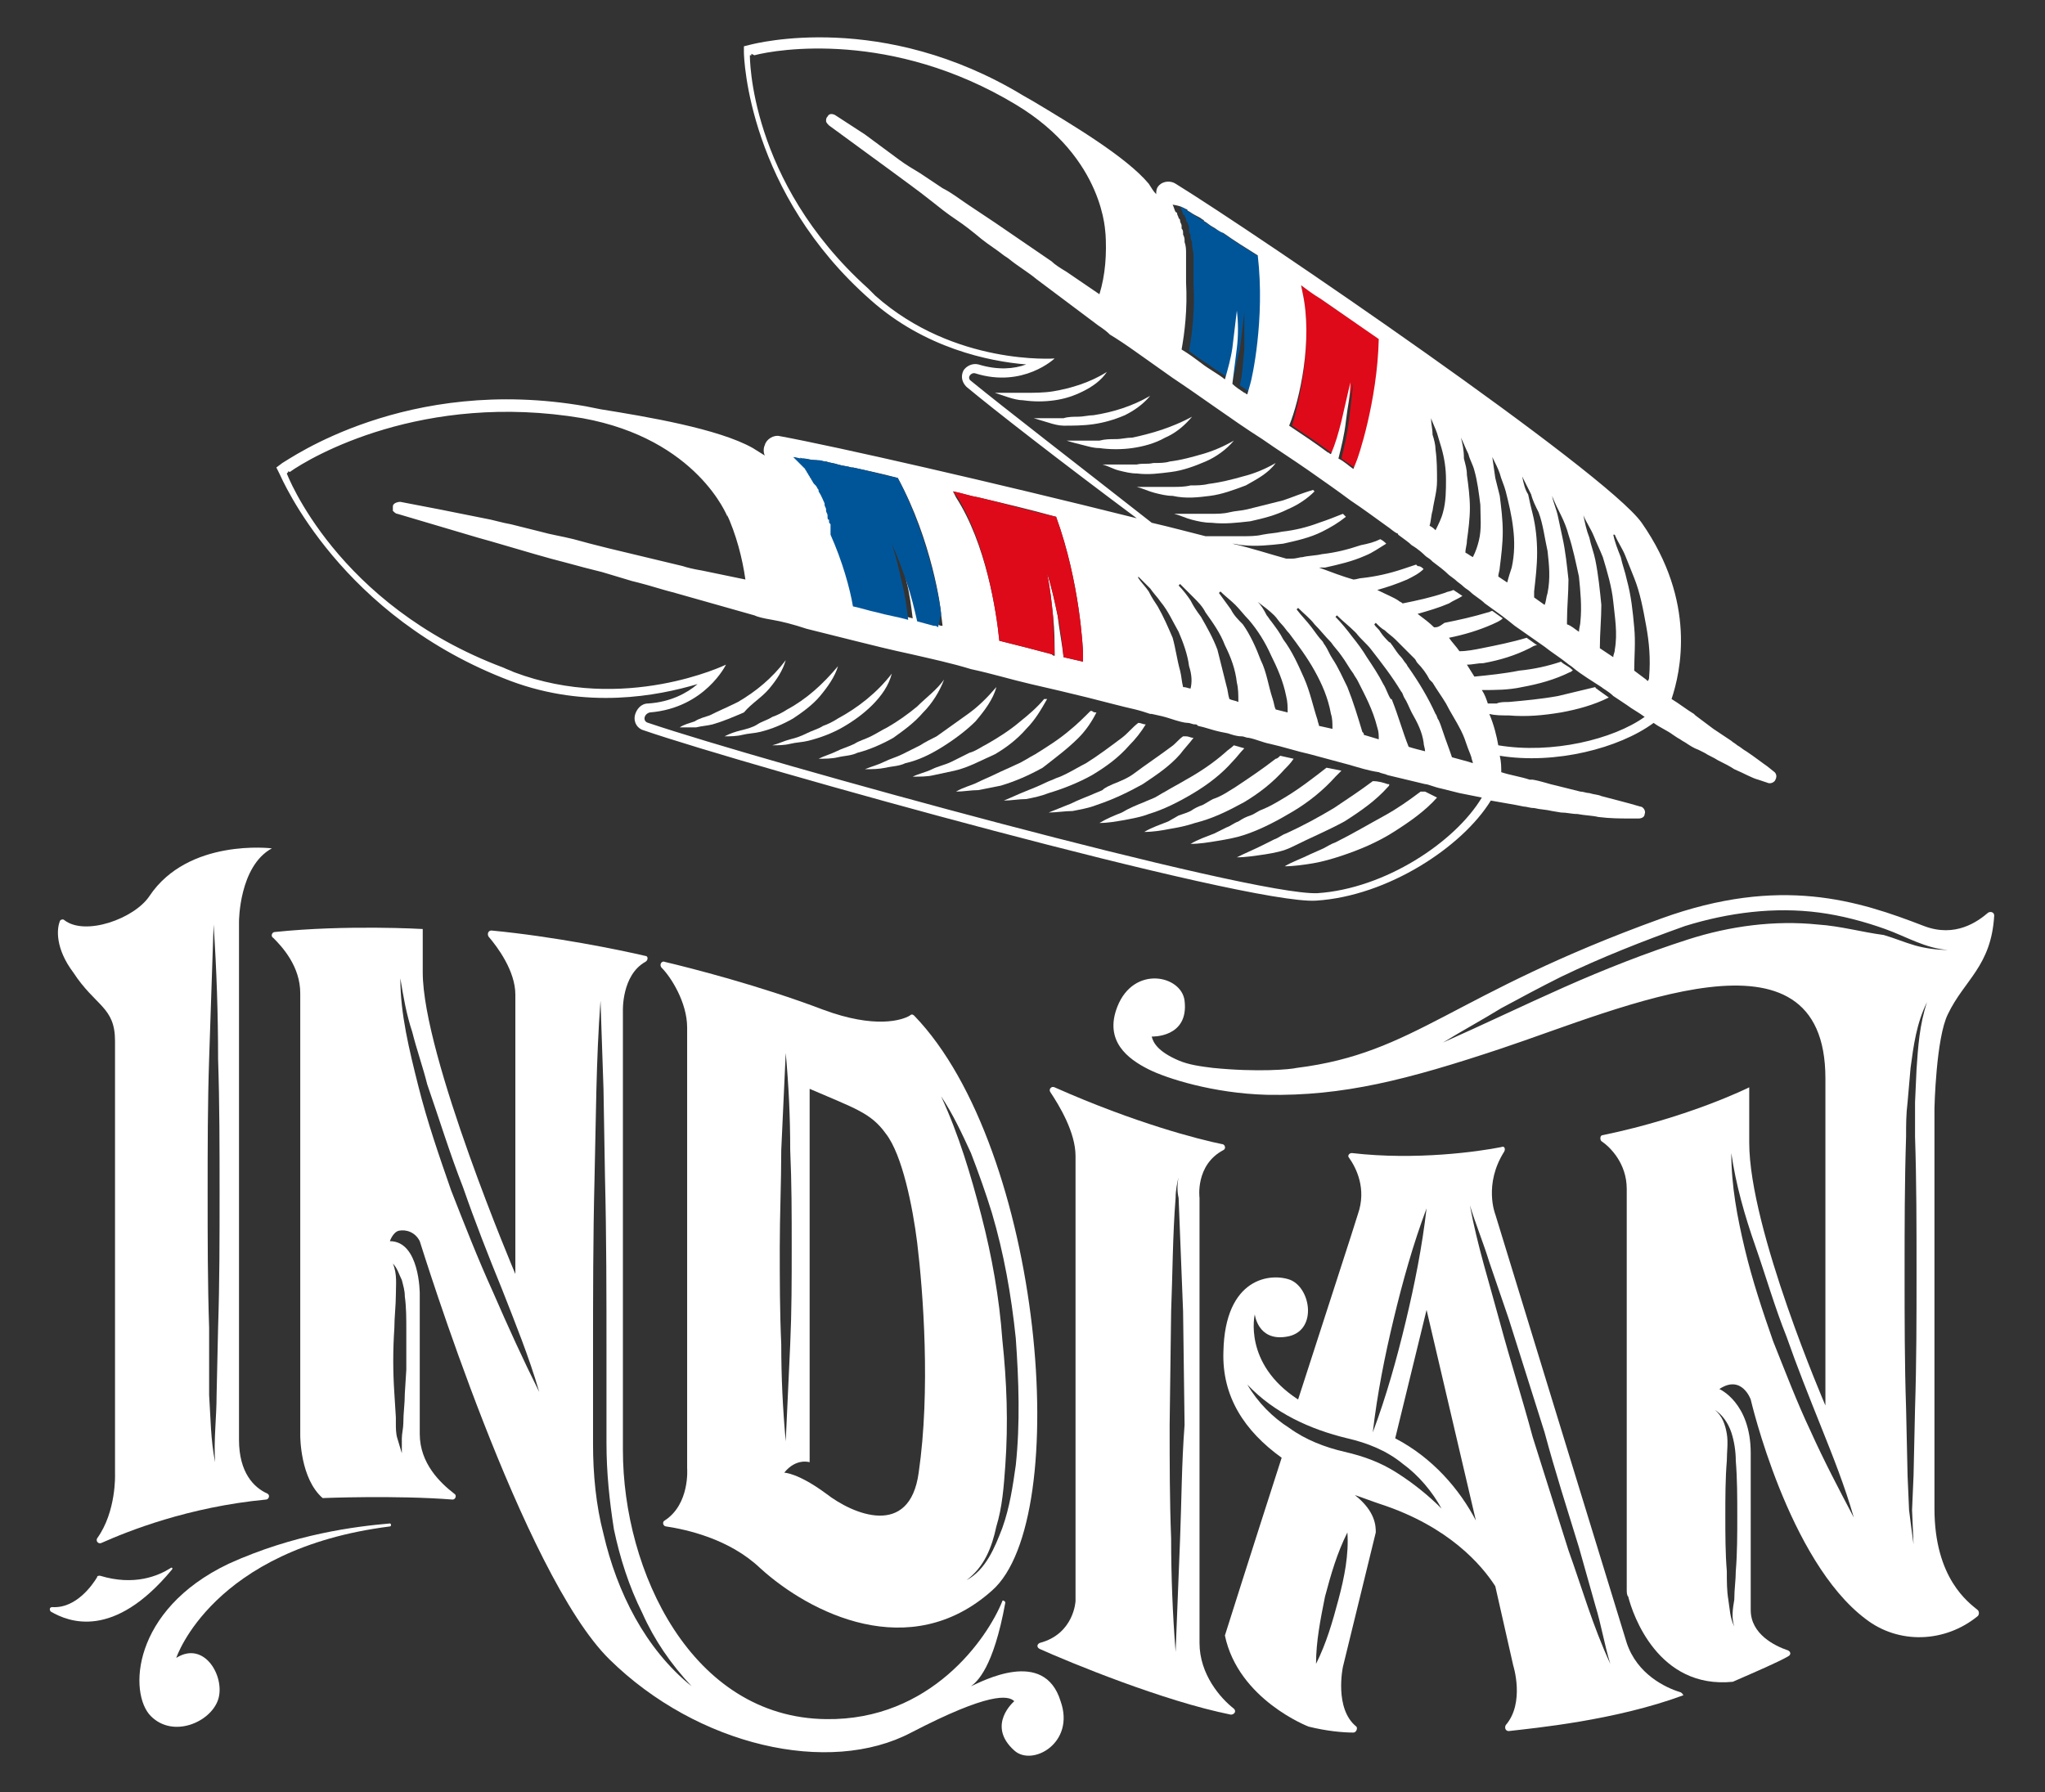 <?xml version="1.0" encoding="UTF-8"?>
<!-- Generator: Adobe Illustrator 27.7.0, SVG Export Plug-In . SVG Version: 6.00 Build 0)  -->
<svg xmlns="http://www.w3.org/2000/svg" xmlns:xlink="http://www.w3.org/1999/xlink" version="1.1" id="Layer_1" x="0px" y="0px" viewBox="0 0 136.9 120" style="enable-background:new 0 0 136.9 120;" xml:space="preserve">
<rect x="0" y="0" width="136.9" height="120" fill="#333333" stroke="none"/>
<style type="text/css">
	.st0{fill:none;}
	.st1{fill:#005599;}
	.st2{fill:#DE0A1A;}
	.st3{fill:#FFFFFF;}
</style>
<g>
	<g>
		<path class="st0" d="M100.8,32.9c-0.1-0.4-0.3-0.8-0.4-1.2c-0.2-0.4-0.3-0.7-0.5-1.1l0,0l-0.1,0l0,0l0.3,1.2    c0.1,0.4,0.2,0.8,0.3,1.2c0.2,0.8,0.2,1.6,0.2,2.4c0,0.8-0.1,1.6-0.2,2.4c0,0.2-0.1,0.4-0.1,0.6l0.6,0.4c0.1-0.3,0.2-0.6,0.3-1    c0.2-0.9,0.1-1.7,0.1-2.6C101.2,34.5,101,33.7,100.8,32.9z"></path>
		<path class="st0" d="M98.6,31.4c-0.1-0.4-0.2-0.7-0.4-1.1c-0.1-0.3-0.3-0.7-0.4-1l0,0l-0.1,0l0,0c0.1,0.4,0.2,0.7,0.3,1.1    c0.1,0.4,0.2,0.7,0.2,1.1c0.1,0.7,0.2,1.5,0.2,2.2c0,0.8-0.2,1.5-0.2,2.2c0,0.3-0.1,0.5-0.1,0.8c0.2,0.1,0.3,0.2,0.5,0.3    c0.2-0.3,0.3-0.7,0.4-1.1c0.2-0.8,0.2-1.6,0.1-2.4C99,32.9,98.8,32.1,98.6,31.4z"></path>
		<path class="st0" d="M82.3,35.9c0.4,0,0.9,0,1.3,0c0.4,0,0.9,0,1.3-0.1c0.4,0,0.8-0.1,1.3-0.2c0.8-0.1,1.7-0.3,2.5-0.6    c0.5-0.2,1-0.4,1.6-0.6c0,0,0,0,0,0c0.1,0.1,0.1,0.1,0.2,0.2c-0.5,0.4-1,0.7-1.6,1c-0.8,0.4-1.7,0.6-2.6,0.8    c-0.9,0.1-1.8,0.2-2.7,0.1c-0.2,0-0.5,0-0.7-0.1c1.3,0.3,2.5,0.7,3.6,1c0.1,0,0.2,0,0.4,0c0.2,0,0.4,0,0.7-0.1    c0.4,0,0.9-0.1,1.3-0.2c0.9-0.1,1.7-0.4,2.6-0.6c0.4-0.1,0.8-0.3,1.3-0.4c0.1,0.1,0.2,0.2,0.4,0.3c-0.4,0.3-0.9,0.6-1.4,0.8    c-0.8,0.4-1.8,0.7-2.7,0.8c-0.1,0-0.3,0-0.4,0c0.8,0.3,1.6,0.5,2.3,0.8c0.2,0,0.4-0.1,0.6-0.1c0.9-0.2,1.8-0.4,2.7-0.6    c0.3-0.1,0.6-0.2,0.9-0.3c0,0,0.1,0.1,0.1,0.1c0.1,0.1,0.2,0.2,0.4,0.2c-0.4,0.2-0.8,0.5-1.1,0.7c-0.6,0.3-1.3,0.5-2,0.7    c0.6,0.3,1.1,0.5,1.4,0.7c0.1,0.1,0.2,0.1,0.3,0.2c0.9-0.2,1.9-0.4,2.8-0.7c0.2-0.1,0.4-0.1,0.6-0.2l0.6,0.4    c-0.3,0.2-0.6,0.4-0.9,0.5c-0.7,0.3-1.3,0.5-2.1,0.7c0.4,0.3,0.7,0.6,1.1,0.9c0.2,0,0.3-0.1,0.5-0.1c1-0.2,1.9-0.4,2.9-0.7    c0.1,0,0.2-0.1,0.3-0.1l0.7,0.5c-0.2,0.1-0.5,0.2-0.7,0.4c-0.9,0.4-1.9,0.7-2.9,0.9c0.3,0.3,0.5,0.6,0.7,0.9c0,0,0,0,0,0    c0.5,0,1-0.1,1.5-0.2c1-0.2,2-0.4,3-0.7c0,0,0,0,0,0l0.7,0.5c-0.2,0.1-0.3,0.2-0.5,0.2c-1,0.5-2,0.8-3.1,1    c-0.4,0.1-0.7,0.1-1.1,0.1c0.2,0.3,0.3,0.5,0.5,0.8c1-0.1,2-0.2,3-0.4c0.9-0.2,1.9-0.4,2.8-0.6c0.2,0.2,0.5,0.3,0.7,0.5l0.1,0.1    c-0.1,0-0.1,0.1-0.2,0.1c-1,0.5-2.1,0.8-3.2,1c-0.9,0.1-1.8,0.2-2.7,0.2c0.1,0.3,0.3,0.6,0.4,0.9l0.6,0c0.3,0,0.6,0,0.8-0.1    c1.1-0.1,2.2-0.2,3.3-0.4c0.8-0.2,1.7-0.3,2.5-0.6c0.1,0.1,0.2,0.1,0.2,0.2l0.7,0.5c-1,0.5-2.1,0.8-3.2,1    c-1.1,0.2-2.3,0.3-3.5,0.2c-0.4,0-0.8-0.1-1.3-0.1c0.3,0.8,0.4,1.5,0.6,2.1c3.5,0.6,7.7-0.4,9.9-2c-0.4-0.3-0.8-0.5-1.2-0.8    c-0.3-0.2-0.6-0.4-0.9-0.6c0,0,0,0,0,0c-0.4-0.3-0.7-0.5-0.8-0.6c0,0,0,0,0,0c0,0,0,0,0,0c-0.6-0.4-1.2-0.9-1.9-1.3    c-0.1-0.1-0.3-0.2-0.4-0.3c-0.5-0.4-1-0.7-1.5-1.1l-2-1.4c-0.7-0.5-1.3-1-2-1.5c-0.3-0.3-0.7-0.5-1-0.8c-0.1-0.1-0.3-0.2-0.4-0.3    c-0.2-0.2-0.4-0.3-0.6-0.5L97,38.5c-0.4-0.3-0.8-0.6-1.1-0.9c0,0-0.1-0.1-0.1-0.1c-0.1-0.1-0.3-0.2-0.4-0.3    c-0.1-0.1-0.4-0.3-0.9-0.7c-0.3-0.2-0.6-0.4-0.9-0.7c0,0-0.1,0-0.1-0.1c-0.2-0.2-0.5-0.3-0.7-0.5c-0.7-0.5-1.5-1.1-2.4-1.7    c-0.9-0.6-1.8-1.3-2.8-2c-1-0.7-2-1.4-3.1-2.1c-1-0.7-2.1-1.4-3.1-2.1c-1-0.7-2-1.4-2.9-2l-2.4-1.7c-0.7-0.5-1.3-0.9-1.8-1.2    c-0.5-0.3-0.8-0.5-0.9-0.7l-4-3c-0.6-0.5-1.3-1-1.9-1.4l-0.3-0.2c-0.5-0.4-1-0.8-1.5-1.1c-0.6-0.4-1.2-0.9-1.7-1.3    c-0.6-0.4-1.1-0.8-1.6-1.2c-1-0.8-2-1.5-2.8-2.1l-4.1-3c-0.1-0.1-0.1-0.2-0.2-0.3c0-0.1,0-0.2,0.1-0.3c0.1-0.2,0.4-0.2,0.5-0.1    l0,0l2,1.3l2.3,1.5c0.4,0.3,0.9,0.6,1.4,0.9l1.5,1c0.5,0.4,1.1,0.7,1.7,1.1c0.6,0.4,1.2,0.8,1.8,1.2l3.8,2.6    c0.2,0.2,0.6,0.4,1,0.7l2.2,1.5c0.4-1.2,0.5-2.7,0.4-4.2c0,0.2,0,0.2,0,0.2s0.1-5.1-6-8.7c-8.3-5-16-3.7-17.5-3.4l-0.2-0.1    c0,0,0,0.1,0,0.1c-0.1,0-0.1,0-0.1,0s-0.1,8.5,7.9,15.6c0.2,0.2,0.3,0.3,0.5,0.5c5.3,4.7,12,4.2,12,4.2s-2.1,2-5.3,1    c-0.3-0.1-0.5,0.3-0.3,0.5c2.1,1.8,7,5.5,12.4,9.5c1.2,0.3,2.4,0.6,3.6,0.9C81.4,35.9,81.9,36,82.3,35.9z M67.6,26.6    c-0.3-0.1-0.6-0.2-0.9-0.3c0.3,0,0.7,0,1,0c0.3,0,0.7,0,1,0c0.6,0,1.3,0,1.9-0.1c1.3-0.2,2.5-0.6,3.6-1.3c-0.4,0.5-1,1-1.6,1.3    c-0.6,0.3-1.3,0.5-1.9,0.6c-0.7,0.1-1.4,0.1-2,0C68.2,26.8,67.9,26.7,67.6,26.6z M70,28.2c-0.3-0.1-0.7-0.2-1-0.3c0.4,0,0.7,0,1,0    c0.3,0,0.7,0,1,0c0.3,0,0.7,0,1-0.1c0.3,0,0.7-0.1,1-0.1c1.3-0.2,2.6-0.6,3.8-1.3c-0.4,0.6-1,1-1.7,1.3c-0.6,0.3-1.3,0.5-2.1,0.6    c-0.7,0.1-1.4,0.1-2.1,0C70.7,28.4,70.4,28.3,70,28.2z M72.5,29.9c-0.4-0.1-0.7-0.2-1.1-0.3c0.4,0,0.7,0,1.1,0c0.4,0,0.7,0,1.1,0    c0.4,0,0.7,0,1.1-0.1c0.4,0,0.7-0.1,1.1-0.1c1.4-0.2,2.8-0.6,4-1.4c-0.5,0.6-1.1,1-1.8,1.4c-0.7,0.3-1.4,0.5-2.2,0.7    c-0.7,0.1-1.5,0.1-2.3,0C73.2,30,72.8,29.9,72.5,29.9z M74.9,31.5c-0.4-0.1-0.8-0.2-1.1-0.4c0.4,0,0.8,0,1.2,0c0.4,0,0.8,0,1.1,0    c0.4,0,0.8,0,1.1-0.1c0.4,0,0.7-0.1,1.1-0.1c0.7-0.1,1.5-0.3,2.2-0.5c0.7-0.2,1.4-0.5,2.1-0.9c-0.5,0.6-1.2,1.1-1.9,1.4    c-0.7,0.4-1.5,0.6-2.3,0.7c-0.8,0.1-1.6,0.1-2.4,0.1C75.7,31.7,75.3,31.6,74.9,31.5z M76.2,32.7c0.4,0,0.8,0,1.2,0    c0.4,0,0.8,0,1.2,0c0.4,0,0.8,0,1.2-0.1c0.4,0,0.8-0.1,1.2-0.1c0.8-0.1,1.5-0.3,2.3-0.5c0.7-0.2,1.5-0.5,2.2-0.9    c-0.5,0.6-1.2,1.1-2,1.5c-0.7,0.4-1.6,0.6-2.4,0.7c-0.8,0.1-1.7,0.2-2.5,0.1c-0.4,0-0.8-0.1-1.2-0.2C77,33,76.6,32.9,76.2,32.7z     M79.8,34.3c0.4,0,0.8,0,1.2,0c0.4,0,0.8,0,1.2-0.1c0.4,0,0.8-0.1,1.2-0.2c0.8-0.1,1.6-0.3,2.4-0.6c0.6-0.2,1.3-0.5,1.9-0.8    c0,0,0.1,0.1,0.1,0.1c-0.5,0.5-1.1,0.9-1.8,1.2c-0.8,0.4-1.6,0.6-2.5,0.8c-0.9,0.1-1.7,0.2-2.6,0.1c-0.4,0-0.9-0.1-1.3-0.2    c-0.4-0.1-0.8-0.2-1.2-0.4C79,34.3,79.4,34.3,79.8,34.3z"></path>
		<path class="st0" d="M102.9,34.3c-0.1-0.4-0.3-0.8-0.5-1.2c-0.2-0.4-0.4-0.8-0.6-1.2l0,0l-0.1,0l0,0c0.1,0.4,0.3,0.8,0.4,1.3    c0.1,0.4,0.2,0.8,0.3,1.3c0.2,0.9,0.3,1.7,0.3,2.6c0,0.9-0.1,1.8-0.2,2.6c0,0.1,0,0.3,0,0.4l0.7,0.5c0.1-0.3,0.1-0.6,0.2-0.8    c0.2-0.9,0.1-1.9,0-2.8C103.4,36.1,103.2,35.2,102.9,34.3z"></path>
		<path class="st0" d="M96.5,30c-0.1-0.3-0.2-0.7-0.3-1c-0.1-0.3-0.3-0.6-0.4-1l0,0l-0.1,0l0,0c0.1,0.3,0.2,0.7,0.3,1    c0.1,0.3,0.1,0.7,0.2,1c0.1,0.7,0.1,1.4,0.1,2.1c0,0.7-0.2,1.4-0.3,2c-0.1,0.3-0.1,0.7-0.2,1c0.1,0.1,0.2,0.2,0.4,0.3    c0.2-0.4,0.4-0.8,0.5-1.2c0.2-0.7,0.2-1.5,0.2-2.2C96.8,31.3,96.7,30.6,96.5,30z"></path>
		<path class="st0" d="M105.1,35.8c-0.1-0.5-0.3-0.9-0.5-1.3c-0.2-0.4-0.4-0.8-0.6-1.3l0,0l-0.1,0l0,0c0.1,0.5,0.3,0.9,0.4,1.3    c0.1,0.5,0.3,0.9,0.3,1.4c0.2,0.9,0.3,1.9,0.4,2.8c0,0.9-0.1,1.9-0.1,2.8c0,0.1,0,0.1,0,0.2c0.3,0.2,0.5,0.4,0.8,0.5    c0.1-0.2,0.1-0.5,0.1-0.7c0.2-1,0.1-2-0.1-3C105.6,37.6,105.4,36.7,105.1,35.8z"></path>
		<path class="st0" d="M109.4,38.7c-0.2-0.5-0.4-1-0.6-1.5c-0.2-0.5-0.5-1-0.7-1.4l0,0l-0.1,0l0,0c0.2,0.5,0.4,1,0.5,1.5    c0.1,0.5,0.3,1,0.4,1.5c0.3,1,0.4,2.1,0.5,3.2c0.1,1,0,1.9,0,2.9l0.8,0.6l0.1,0.1c0-0.1,0-0.2,0.1-0.3c0.2-1.1,0-2.3-0.2-3.4    C110,40.8,109.8,39.7,109.4,38.7z"></path>
		<path class="st0" d="M107.2,37.3c-0.1-0.5-0.4-0.9-0.6-1.4c-0.2-0.5-0.4-0.9-0.7-1.3l0,0l-0.1,0l0,0c0.2,0.5,0.3,0.9,0.5,1.4    c0.1,0.5,0.3,1,0.4,1.5c0.2,1,0.4,2,0.4,3c0.1,1,0,2-0.1,2.9c0.3,0.2,0.6,0.4,0.9,0.6c0-0.2,0.1-0.3,0.1-0.5    c0.2-1.1,0-2.1-0.1-3.2C107.8,39.2,107.6,38.2,107.2,37.3z"></path>
		<path class="st1" d="M84.3,17.2c-0.8-0.5-1.6-1-2.3-1.5c0,0,0,0,0,0c-0.2-0.2-0.5-0.3-0.7-0.4c0,0,0,0,0,0    c-0.2-0.1-0.4-0.3-0.6-0.4c0,0-0.1,0-0.1-0.1c-0.2-0.1-0.4-0.2-0.5-0.3c0,0,0,0,0,0c-0.2-0.1-0.3-0.2-0.5-0.3c0,0-0.1,0-0.1-0.1    c-0.2-0.1-0.3-0.2-0.5-0.3c0.1,0.2,0.1,0.3,0.2,0.5c0,0.1,0,0.1,0.1,0.1c0,0.1,0.1,0.2,0.1,0.3c0,0.1,0,0.1,0.1,0.2    c0,0.1,0.1,0.2,0.1,0.3c0,0.1,0,0.1,0,0.2c0,0.1,0,0.2,0.1,0.3c0,0,0,0.1,0,0.1c0,0.1,0,0.2,0.1,0.4c0,0,0,0.1,0,0.1    c0,0.3,0.1,0.6,0.1,0.8c0,0,0,0.1,0,0.1c0,0.1,0,0.2,0,0.3c0,0,0,0.1,0,0.1c0,0.1,0,0.2,0,0.2c0,0,0,0.1,0,0.1c0,0.1,0,0.1,0,0.2    c0,0,0,0.1,0,0.1c0,0.1,0,0.1,0,0.2c0,0,0,0.1,0,0.1c0,0.1,0,0.1,0,0.2c0,0.1,0,0.1,0,0.2c0,0,0,0,0,0c0,0.1,0,0.1,0,0.1    c0,0,0,0,0,0c0.1,1.8-0.1,3.4-0.3,4.5c0.4,0.3,0.8,0.6,1.3,0.9c0.5,0.4,1.1,0.7,1.6,1.1c0.2-0.7,0.3-1.4,0.5-2.1    c0.1-0.8,0.2-1.6,0.3-2.5c0,0.8,0,1.7,0,2.5c-0.1,0.8-0.1,1.6-0.3,2.4c0.3,0.2,0.6,0.4,0.8,0.6c0.1,0,0.1,0.1,0.2,0.1l0.2-0.7    C83.9,25.6,84.8,21.5,84.3,17.2C84.3,17.2,84.3,17.2,84.3,17.2z"></path>
		<path class="st2" d="M88.4,20C88.4,20,88.4,20,88.4,20c-0.4-0.3-0.9-0.6-1.3-0.9c0,0,0,0,0,0l0.1,0.5c0.7,3.2-0.2,7.2-0.7,8.9    c0.9,0.6,1.8,1.2,2.6,1.8c0.1,0,0.1,0.1,0.2,0.1c0.3-0.7,0.5-1.5,0.7-2.2c0.2-0.8,0.4-1.7,0.6-2.6c-0.1,0.9-0.2,1.7-0.3,2.6    c-0.1,0.8-0.3,1.7-0.5,2.5c0.3,0.2,0.7,0.5,1,0.7l0.2-0.5c0.1-0.2,1.3-4,1.5-8.2c0,0,0,0,0,0C91,21.8,89.7,20.9,88.4,20z"></path>
		<g>
			<path class="st3" d="M81,33.2c0.8-0.1,1.6-0.4,2.4-0.7c0.7-0.4,1.5-0.8,2-1.5c-0.7,0.4-1.4,0.7-2.2,0.9c-0.7,0.2-1.5,0.4-2.3,0.5     c-0.4,0.1-0.8,0.1-1.2,0.1c-0.4,0.1-0.8,0.1-1.2,0.1c-0.4,0-0.8,0-1.2,0c-0.4,0-0.8,0-1.2,0c0.4,0.1,0.8,0.3,1.2,0.4     c0.4,0.1,0.8,0.2,1.2,0.2C79.4,33.4,80.2,33.3,81,33.2z"></path>
			<path class="st3" d="M85.9,33.5c-0.8,0.2-1.6,0.4-2.4,0.6c-0.4,0.1-0.8,0.1-1.2,0.2c-0.4,0.1-0.8,0.1-1.2,0.1c-0.4,0-0.8,0-1.2,0     c-0.4,0-0.8,0-1.3,0c0.4,0.1,0.8,0.3,1.2,0.4c0.4,0.1,0.8,0.2,1.3,0.2c0.9,0.1,1.7,0,2.6-0.1c0.9-0.2,1.7-0.4,2.5-0.8     c0.7-0.3,1.3-0.7,1.8-1.2c0,0-0.1-0.1-0.1-0.1C87.2,33,86.5,33.3,85.9,33.5z"></path>
			<path class="st3" d="M70.6,26.8c0.7-0.1,1.3-0.3,1.9-0.6c0.6-0.3,1.2-0.7,1.6-1.3c-1.1,0.7-2.4,1.1-3.6,1.3     c-0.6,0.1-1.3,0.1-1.9,0.1c-0.3,0-0.6,0-1,0c-0.3,0-0.7,0-1,0c0.3,0.1,0.6,0.2,0.9,0.3c0.3,0.1,0.7,0.2,1,0.2     C69.2,26.9,69.9,26.9,70.6,26.8z"></path>
			<path class="st3" d="M73.2,28.4c0.7-0.1,1.4-0.3,2.1-0.6c0.6-0.3,1.2-0.7,1.7-1.3c-1.2,0.7-2.5,1.1-3.8,1.3c-0.3,0-0.7,0.1-1,0.1     c-0.3,0-0.7,0-1,0.1c-0.3,0-0.7,0-1,0c-0.3,0-0.7,0-1,0c0.3,0.1,0.7,0.2,1,0.3c0.3,0.1,0.7,0.2,1,0.2     C71.8,28.5,72.5,28.5,73.2,28.4z"></path>
			<path class="st3" d="M78.4,31.6c0.8-0.1,1.6-0.4,2.3-0.7c0.7-0.3,1.4-0.8,1.9-1.4c-0.7,0.4-1.4,0.7-2.1,0.9     c-0.7,0.2-1.4,0.4-2.2,0.5C78,31,77.6,31,77.2,31c-0.4,0.1-0.7,0-1.1,0.1c-0.4,0-0.8,0-1.1,0c-0.4,0-0.8,0-1.2,0     c0.4,0.1,0.7,0.3,1.1,0.4c0.4,0.1,0.8,0.2,1.2,0.2C76.9,31.8,77.6,31.7,78.4,31.6z"></path>
			<path class="st3" d="M75.8,30c0.7-0.1,1.5-0.3,2.2-0.7c0.7-0.3,1.3-0.8,1.8-1.4c-1.3,0.7-2.6,1.1-4,1.4c-0.4,0-0.7,0.1-1.1,0.1     c-0.4,0-0.7,0-1.1,0.1c-0.4,0-0.7,0-1.1,0c-0.4,0-0.7,0-1.1,0c0.3,0.1,0.7,0.2,1.1,0.3c0.4,0.1,0.7,0.2,1.1,0.2     C74.3,30.1,75.1,30.1,75.8,30z"></path>
			<path class="st3" d="M118.8,51.7l-0.5-0.4c-0.3-0.2-0.8-0.6-1.4-1c-0.2-0.1-0.4-0.3-0.6-0.4c-0.1-0.1-0.3-0.2-0.4-0.3l-1.2-0.8     c-0.4-0.3-0.8-0.6-1.2-0.9l-0.1-0.1c-0.5-0.3-1-0.7-1.5-1c0.6-1.8,1.7-6.5-2-11.8c-2.4-3.4-25.7-19.3-31.2-22.7     c-0.3-0.2-0.8-0.2-1.1,0.1c-0.2,0.2-0.2,0.4-0.2,0.6c-0.2-0.2-0.3-0.4-0.5-0.7c-1.5-1.8-5.2-4-7.7-5.5l-0.7-0.4     C59.1,0.7,50.6,2.9,50.2,3l-0.4,0.1l0,0.4c0,0.4,0.3,9.4,8.5,16.6c3.6,3.2,7.9,4.1,10.4,4.3c-0.8,0.3-1.9,0.4-3.2,0     c-0.4-0.1-0.8,0.1-1,0.4c-0.2,0.4-0.1,0.8,0.2,1.1c1.8,1.5,6.3,5,11.4,8.8c-9.6-2.4-20.1-4.8-23.9-5.5c-0.4-0.1-0.9,0.2-1,0.6     c-0.1,0.2-0.1,0.5,0,0.7c-0.3-0.2-0.5-0.3-0.8-0.5c-2.3-1.3-7.1-2.1-10.2-2.6l-1-0.2c-12-2.1-19.9,3.6-20.3,3.8l-0.4,0.3l0.2,0.4     c0.2,0.4,4.1,9.6,15.5,13.9c5.1,1.9,9.8,1,12.5,0.2c-0.7,0.6-1.8,1.2-3.3,1.3c-0.5,0-0.8,0.4-0.9,0.8c-0.1,0.5,0.2,0.9,0.6,1     c7,2.4,40.4,11.7,45,11.4c4.8-0.3,9.8-3.6,11.7-6.7c0,0,0,0,0,0c0.6,0.1,1.1,0.2,1.7,0.3L102,54c0.2,0,0.4,0.1,0.7,0.1     c0.4,0.1,0.8,0.1,1.2,0.2l0.6,0.1c0.4,0,0.7,0.1,1.1,0.1c0.5,0.1,1,0.1,1.4,0.2c0.8,0.1,1.5,0.1,2,0.1l0.7,0     c0.2,0,0.4-0.1,0.4-0.3c0,0,0,0,0,0c0.1-0.2-0.1-0.5-0.3-0.5l-0.7-0.2c-0.4-0.1-1.1-0.3-1.9-0.5c-0.2-0.1-0.5-0.1-0.8-0.2     c-0.2,0-0.4-0.1-0.6-0.1l-1.6-0.4c-0.5-0.1-1-0.3-1.6-0.4l-0.2,0c-0.6-0.2-1.3-0.3-1.9-0.5c0-0.3,0-0.7-0.1-1.1     c3.7,0.6,8-0.5,10.3-2.2c0,0,0,0,0,0c0.4,0.3,0.9,0.5,1.3,0.8l0.3,0.2c0.2,0.1,0.3,0.2,0.5,0.3c0.3,0.2,0.6,0.4,0.9,0.5l0.4,0.2     c0.3,0.2,0.6,0.3,0.9,0.5c0.4,0.2,0.8,0.4,1.1,0.6c0.7,0.3,1.2,0.6,1.6,0.7l0.6,0.2c0.2,0.1,0.4,0,0.5-0.1c0,0,0,0,0,0     C119,52,118.9,51.8,118.8,51.7z M106,34.5L106,34.5c0.2,0.5,0.5,0.9,0.7,1.4c0.2,0.5,0.4,0.9,0.6,1.4c0.3,1,0.6,2,0.7,3     c0.1,1,0.3,2.1,0.1,3.2c0,0.2-0.1,0.3-0.1,0.5c-0.3-0.2-0.6-0.4-0.9-0.6c0-1,0.1-2,0.1-2.9c-0.1-1-0.2-2-0.4-3     c-0.1-0.5-0.3-1-0.4-1.5C106.2,35.5,106.1,35,106,34.5L106,34.5L106,34.5z M103.9,33.2L103.9,33.2c0.2,0.5,0.4,0.9,0.6,1.3     c0.2,0.4,0.4,0.9,0.5,1.3c0.3,0.9,0.5,1.9,0.7,2.8c0.1,1,0.2,2,0.1,3c0,0.2-0.1,0.5-0.1,0.7c-0.3-0.2-0.5-0.4-0.8-0.5     c0-0.1,0-0.1,0-0.2c0-0.9,0.1-1.9,0.1-2.8c-0.1-0.9-0.2-1.9-0.4-2.8c-0.1-0.5-0.2-0.9-0.3-1.4C104.2,34.1,104,33.7,103.9,33.2     L103.9,33.2L103.9,33.2z M101.9,31.9L101.9,31.9c0.2,0.4,0.4,0.8,0.6,1.2c0.1,0.4,0.3,0.8,0.5,1.2c0.3,0.8,0.4,1.7,0.6,2.6     c0.1,0.9,0.2,1.8,0,2.8c-0.1,0.3-0.1,0.6-0.2,0.8l-0.7-0.5c0-0.1,0-0.3,0-0.4c0.1-0.9,0.2-1.7,0.2-2.6c0-0.9-0.1-1.8-0.3-2.6     c-0.1-0.4-0.2-0.8-0.3-1.3C102.1,32.8,102,32.4,101.9,31.9L101.9,31.9L101.9,31.9z M99.9,30.6L99.9,30.6c0.2,0.4,0.4,0.8,0.5,1.1     c0.1,0.4,0.3,0.8,0.4,1.2c0.2,0.8,0.4,1.6,0.5,2.5c0.1,0.8,0.1,1.7-0.1,2.6c-0.1,0.3-0.2,0.6-0.3,1l-0.6-0.4     c0-0.2,0.1-0.4,0.1-0.6c0.1-0.8,0.2-1.6,0.2-2.4c0-0.8-0.1-1.6-0.2-2.4c-0.1-0.4-0.2-0.8-0.3-1.2L99.9,30.6L99.9,30.6L99.9,30.6z      M97.8,29.3L97.8,29.3c0.2,0.4,0.3,0.7,0.5,1.1c0.1,0.4,0.3,0.7,0.4,1.1c0.2,0.7,0.3,1.5,0.4,2.3c0,0.8,0.1,1.6-0.1,2.4     c-0.1,0.4-0.2,0.7-0.4,1.1c-0.2-0.1-0.3-0.2-0.5-0.3c0-0.3,0.1-0.5,0.1-0.8c0.1-0.7,0.2-1.5,0.2-2.2c0-0.7-0.1-1.5-0.2-2.2     c0-0.4-0.1-0.7-0.2-1.1C98,30.1,97.9,29.7,97.8,29.3L97.8,29.3L97.8,29.3z M95.8,28L95.8,28c0.1,0.3,0.3,0.7,0.4,1     c0.1,0.3,0.2,0.7,0.3,1c0.2,0.7,0.3,1.4,0.3,2.1c0,0.7,0,1.5-0.2,2.2c-0.1,0.4-0.3,0.8-0.5,1.2c-0.1-0.1-0.2-0.2-0.4-0.3     c0.1-0.3,0.1-0.7,0.2-1c0.1-0.7,0.3-1.3,0.3-2c0-0.7,0-1.4-0.1-2.1c0-0.3-0.1-0.7-0.2-1C95.9,28.7,95.8,28.4,95.8,28L95.8,28     L95.8,28z M87.2,19.6l-0.1-0.5c0,0,0,0,0,0c0.4,0.3,0.8,0.6,1.3,0.9c0,0,0,0,0,0c1.3,0.9,2.6,1.8,3.9,2.7c0,0,0,0,0,0     c-0.1,4.2-1.4,8-1.5,8.2l-0.2,0.5c-0.3-0.2-0.6-0.5-1-0.7c0.2-0.8,0.4-1.6,0.5-2.5c0.1-0.9,0.3-1.7,0.3-2.6     c-0.2,0.9-0.4,1.7-0.6,2.6c-0.2,0.8-0.4,1.5-0.7,2.2c-0.1,0-0.1-0.1-0.2-0.1c-0.8-0.6-1.7-1.2-2.6-1.8     C87,26.8,87.9,22.8,87.2,19.6z M79.4,14c0,0,0.1,0,0.1,0.1c0.2,0.1,0.3,0.2,0.5,0.3c0,0,0,0,0,0c0.2,0.1,0.4,0.2,0.5,0.3     c0,0,0.1,0,0.1,0.1c0.2,0.1,0.4,0.3,0.6,0.4c0,0,0,0,0,0c0.2,0.1,0.4,0.3,0.7,0.4c0,0,0,0,0,0c0.7,0.5,1.5,1,2.3,1.5c0,0,0,0,0,0     c0.5,4.3-0.4,8.3-0.5,8.6l-0.2,0.7c-0.1,0-0.1-0.1-0.2-0.1c-0.3-0.2-0.6-0.4-0.8-0.6c0.1-0.8,0.2-1.6,0.3-2.4     c0.1-0.8,0.1-1.7,0-2.5c-0.1,0.8-0.2,1.7-0.3,2.5c-0.1,0.7-0.3,1.4-0.5,2.1c-0.5-0.4-1.1-0.7-1.6-1.1c-0.4-0.3-0.8-0.6-1.3-0.9     c0.2-1.1,0.4-2.7,0.3-4.5c0,0,0,0,0,0c0,0,0-0.1,0-0.1c0,0,0,0,0,0c0-0.1,0-0.1,0-0.2c0-0.1,0-0.1,0-0.2c0,0,0-0.1,0-0.1     c0-0.1,0-0.1,0-0.2c0,0,0-0.1,0-0.1c0-0.1,0-0.1,0-0.2c0,0,0-0.1,0-0.1c0-0.1,0-0.2,0-0.2c0,0,0-0.1,0-0.1c0-0.1,0-0.2,0-0.3     c0,0,0-0.1,0-0.1c0-0.3,0-0.5-0.1-0.8c0,0,0-0.1,0-0.1c0-0.1,0-0.2-0.1-0.4c0,0,0-0.1,0-0.1c0-0.1,0-0.2-0.1-0.3     c0-0.1,0-0.1,0-0.2c0-0.1-0.1-0.2-0.1-0.3c0-0.1,0-0.1-0.1-0.2c0-0.1-0.1-0.2-0.1-0.3c0,0,0-0.1-0.1-0.1     c-0.1-0.2-0.1-0.3-0.2-0.5C79.1,13.8,79.2,13.9,79.4,14z M84.2,40.3L84.2,40.3l0-0.1L84.2,40.3c0.4,0.3,0.8,0.6,1.1,0.9     c0.2,0.2,0.3,0.4,0.5,0.6c0.2,0.2,0.3,0.4,0.5,0.6c0.6,0.8,1.2,1.6,1.7,2.5c0.5,0.9,0.9,1.8,1.1,2.9c0.1,0.3,0.1,0.6,0.1,1     l-0.9-0.2c0-0.1-0.1-0.3-0.1-0.4c-0.3-0.9-0.5-1.9-0.9-2.8c-0.4-0.9-0.8-1.8-1.4-2.6c-0.2-0.4-0.5-0.8-0.8-1.2     c-0.1-0.1-0.2-0.3-0.3-0.4C84.6,40.8,84.4,40.5,84.2,40.3z M98.2,49.9c0.1,0.3,0.2,0.5,0.3,0.8c0,0.1,0.1,0.3,0.1,0.4L98.3,51     l-1.1-0.3c-0.2-0.6-0.4-1.1-0.6-1.7c-0.1-0.3-0.2-0.6-0.3-0.8c-0.1-0.1-0.1-0.3-0.2-0.4c-0.5-1.1-1.1-2.1-1.8-3.1     c-0.1-0.1-0.1-0.2-0.2-0.3c-0.1-0.1-0.2-0.3-0.3-0.4c-0.2-0.2-0.4-0.5-0.6-0.8c-0.1-0.1-0.1-0.2-0.2-0.2     c-0.2-0.2-0.4-0.4-0.6-0.7c-0.1-0.2-0.3-0.3-0.4-0.5l0,0l0.1-0.1l0,0c0.2,0.2,0.4,0.4,0.6,0.5c0.2,0.2,0.5,0.4,0.7,0.6     c0,0,0.1,0.1,0.1,0.1c0.3,0.3,0.6,0.6,0.9,0.9c0.1,0.1,0.2,0.2,0.3,0.3c0.1,0.1,0.1,0.2,0.2,0.3c0.3,0.3,0.6,0.7,0.8,1.1     c0.1,0.1,0.1,0.1,0.2,0.2c0.3,0.5,0.6,0.9,0.9,1.4c0.3,0.6,0.7,1.2,1,1.8C98,49.3,98.1,49.6,98.2,49.9z M95.3,49.7     c0,0.2,0.1,0.4,0.1,0.6c-0.4-0.1-0.8-0.2-1.1-0.3c-0.4-1-0.7-2.1-1.1-3.1c0,0,0-0.1-0.1-0.1c-0.2-0.3-0.3-0.7-0.5-1     c-0.3-0.6-0.7-1.2-1.1-1.8c-0.3-0.5-0.6-0.9-1-1.4c-0.3-0.4-0.7-0.9-1.1-1.3l0,0l0.1-0.1l0,0c0.4,0.4,0.8,0.7,1.2,1.1     c0,0,0,0,0,0c0,0,0.1,0.1,0.1,0.1c0.3,0.4,0.7,0.7,1,1.1c0.7,0.9,1.4,1.8,2,2.8c0.1,0.1,0.1,0.2,0.2,0.4c0.2,0.3,0.3,0.6,0.5,1     C94.9,48.4,95.2,49,95.3,49.7z M87.8,42c-0.3-0.4-0.7-0.8-1-1.2l0,0l0.1-0.1l0,0c0.4,0.4,0.8,0.7,1.1,1.1     c0.4,0.4,0.7,0.8,1.1,1.2c0.2,0.3,0.5,0.6,0.7,0.9c0.3,0.4,0.5,0.8,0.8,1.2c0.1,0.2,0.2,0.3,0.3,0.5c0.5,1,1,1.9,1.3,3.1     c0.1,0.3,0.1,0.5,0.1,0.8c-0.3-0.1-0.7-0.2-1-0.3c0-0.1,0-0.1-0.1-0.2c-0.3-1-0.6-2-1-3c-0.3-0.6-0.6-1.3-1-1.9     c-0.2-0.3-0.3-0.6-0.5-0.9c-0.1-0.1-0.1-0.2-0.2-0.3C88.3,42.7,88.1,42.4,87.8,42z M79.7,40.2c-0.2-0.3-0.5-0.7-0.8-1l0,0     l0.1-0.1l0,0c0.3,0.3,0.6,0.6,0.9,0.9c0.3,0.3,0.6,0.6,0.8,1c0.5,0.7,1,1.4,1.3,2.2c0.4,0.8,0.7,1.6,0.8,2.5     c0.1,0.4,0.1,0.8,0.1,1.3c-0.2-0.1-0.4-0.1-0.6-0.2c-0.1-0.3-0.1-0.6-0.2-0.9c-0.2-0.8-0.4-1.6-0.6-2.4c-0.3-0.8-0.7-1.5-1.1-2.2     C80.1,40.9,79.9,40.6,79.7,40.2z M79.7,46.1c-0.1,0-0.3-0.1-0.5-0.1c-0.1-0.4-0.1-0.7-0.2-1.1c-0.2-0.7-0.3-1.5-0.5-2.2     c-0.3-0.7-0.6-1.4-1-2.1c-0.2-0.3-0.4-0.6-0.6-1c-0.2-0.3-0.5-0.6-0.7-0.9l0,0l0-0.1l0,0c0.3,0.3,0.5,0.5,0.8,0.8     c0.2,0.3,0.5,0.6,0.7,0.9c0.5,0.6,0.8,1.3,1.2,2c0.3,0.7,0.6,1.5,0.7,2.3C79.8,45.2,79.8,45.7,79.7,46.1z M82.4,40.8l-0.8-1.1     l0,0l0.1-0.1l0,0c0.3,0.3,0.7,0.6,1,0.9c0.3,0.3,0.6,0.7,0.9,1c0.6,0.7,1.1,1.5,1.5,2.4c0.4,0.8,0.8,1.7,1,2.7     c0.1,0.4,0.1,0.7,0.1,1.1l-0.8-0.2c-0.1-0.2-0.1-0.4-0.2-0.7c-0.3-0.9-0.4-1.8-0.8-2.6c-0.3-0.8-0.7-1.7-1.2-2.4     C82.9,41.5,82.6,41.2,82.4,40.8z M63.8,32.9c0.5,0.1,1.1,0.3,1.7,0.4c0,0,0,0,0,0c1.7,0.4,3.4,0.8,5.2,1.3c0,0,0,0,0,0     c1.6,4.4,1.8,8.9,1.8,9.1l0,0.6c-0.4-0.1-0.9-0.2-1.3-0.3c-0.1-0.9-0.3-1.9-0.4-2.8c-0.2-1-0.4-1.9-0.7-2.8     c0.2,1,0.3,1.9,0.4,2.9c0.1,0.9,0.1,1.7,0.1,2.6c-0.1,0-0.1,0-0.2-0.1c-1.1-0.3-2.3-0.6-3.5-0.9c-0.2-2-0.9-6.5-2.9-9.6     L63.8,32.9C63.8,32.9,63.8,32.9,63.8,32.9z M53.7,30.7c0,0,0.1,0,0.1,0c0.2,0,0.4,0.1,0.7,0.1c0,0,0,0,0,0c0.2,0,0.5,0.1,0.7,0.1     c0,0,0.1,0,0.1,0c0.3,0.1,0.5,0.1,0.8,0.2c0,0,0,0,0,0c0.3,0.1,0.6,0.1,0.9,0.2c0,0,0,0,0.1,0c0.9,0.2,1.9,0.4,3,0.7c0,0,0,0,0,0     c2.3,4.2,2.9,8.8,2.9,9.1l0.1,0.8c-0.1,0-0.2,0-0.3-0.1c-0.4-0.1-0.7-0.2-1.1-0.3c-0.2-0.9-0.4-1.8-0.7-2.6     c-0.3-0.9-0.6-1.8-1-2.6c0.3,0.9,0.5,1.8,0.7,2.7c0.2,0.8,0.3,1.6,0.4,2.4c-0.7-0.2-1.4-0.3-2.1-0.5c-0.6-0.1-1.1-0.3-1.6-0.4     c-0.2-1.2-0.7-3-1.5-4.8c0,0,0,0,0,0c0,0,0-0.1,0-0.2c0,0,0,0,0,0c0-0.1,0-0.1,0-0.2c0-0.1,0-0.1,0-0.2c0,0,0-0.1,0-0.1     c0-0.1,0-0.1-0.1-0.2c0,0,0-0.1,0-0.1c0-0.1,0-0.2-0.1-0.2c0,0,0-0.1,0-0.1c0-0.1-0.1-0.2-0.1-0.3c0,0,0-0.1,0-0.1     c0-0.1-0.1-0.2-0.1-0.3c0,0,0-0.1,0-0.1c-0.1-0.3-0.3-0.6-0.4-0.8c0,0,0-0.1,0-0.1c-0.1-0.1-0.1-0.2-0.2-0.3c0,0-0.1-0.1-0.1-0.1     c-0.1-0.1-0.1-0.2-0.2-0.3c0-0.1-0.1-0.1-0.1-0.2c-0.1-0.1-0.1-0.2-0.2-0.3c0-0.1-0.1-0.1-0.1-0.2c-0.1-0.1-0.2-0.2-0.3-0.3     c0,0-0.1-0.1-0.1-0.1c-0.1-0.1-0.3-0.3-0.4-0.4C53.2,30.6,53.5,30.6,53.7,30.7z M88.2,59.8C83.8,60,51.1,51,43.4,48.4     c-0.4-0.1-0.3-0.6,0.1-0.7c3.7-0.3,5.1-3.2,5.1-3.2s-6.8,3.3-14.2,0.5c-0.2-0.1-0.5-0.2-0.7-0.3c-11.2-4.2-14.5-13-14.5-13     s0,0,0.1-0.1c0-0.1-0.1-0.1-0.1-0.1l0.2,0.1c1.4-1,8.9-5.4,19.6-3.6c7.7,1.4,9.7,6.6,9.7,6.6s0-0.1-0.1-0.3     c0.7,1.5,1.1,3.1,1.3,4.5L47,38.2c-0.6-0.1-1-0.2-1.3-0.3l-5-1.2c-0.8-0.2-1.6-0.4-2.3-0.6c-0.8-0.2-1.5-0.3-2.2-0.5l-2-0.5     c-0.6-0.1-1.2-0.3-1.8-0.4l-3-0.6l-2.6-0.5l0,0c-0.2,0-0.5,0.1-0.5,0.3c0,0.1,0,0.2,0,0.3c0.1,0.1,0.2,0.2,0.3,0.2L32,36     c1.1,0.3,2.4,0.7,3.8,1.1c0.7,0.2,1.4,0.4,2.2,0.6c0.7,0.2,1.5,0.4,2.3,0.6c0.7,0.2,1.3,0.4,2,0.6l0.4,0.1     c0.8,0.2,1.7,0.5,2.5,0.7l5.3,1.5c0.2,0.1,0.6,0.2,1.2,0.3c0.6,0.1,1.4,0.3,2.3,0.6l3.2,0.8c1.2,0.3,2.4,0.6,3.8,0.9     c1.3,0.3,2.7,0.6,4,1c1.4,0.3,2.7,0.7,4,1c1.3,0.3,2.6,0.6,3.8,0.9c1.2,0.3,2.3,0.6,3.2,0.8c0.4,0.1,0.7,0.2,1,0.3     c0,0,0.1,0,0.1,0c0.5,0.1,0.9,0.2,1.2,0.3c0.6,0.2,1,0.3,1.2,0.3c0.2,0,0.3,0.1,0.5,0.1c0.1,0,0.1,0,0.2,0.1     c0.5,0.1,1,0.3,1.5,0.4l0.5,0.1c0.3,0.1,0.6,0.2,0.9,0.2c0.2,0,0.3,0.1,0.5,0.1c0.5,0.1,0.9,0.3,1.4,0.4c0.9,0.2,1.8,0.5,2.7,0.7     l2.6,0.7c0.7,0.2,1.3,0.4,2,0.5c0.2,0.1,0.4,0.1,0.6,0.2c0.8,0.2,1.7,0.4,2.5,0.6c0,0,0,0,0,0c0,0,0,0,0,0c0.2,0,0.6,0.2,1.1,0.3     c0,0,0,0,0,0c0.4,0.1,0.8,0.2,1.2,0.3c0.5,0.1,1,0.2,1.5,0.3C97.4,56.4,92.7,59.5,88.2,59.8z M100.3,49.9     c-0.1-0.6-0.3-1.4-0.6-2.1c0.4,0.1,0.8,0.1,1.3,0.1c1.2,0.1,2.3,0,3.5-0.2c1.1-0.2,2.2-0.5,3.2-1l-0.7-0.5     c-0.1-0.1-0.2-0.1-0.2-0.2c-0.8,0.2-1.7,0.4-2.5,0.6c-1.1,0.2-2.2,0.3-3.3,0.4c-0.3,0-0.6,0-0.8,0.1l-0.6,0     c-0.1-0.3-0.2-0.6-0.4-0.9c0.9,0,1.8,0,2.7-0.2c1.1-0.2,2.2-0.5,3.2-1c0.1,0,0.1-0.1,0.2-0.1l-0.1-0.1c-0.2-0.2-0.5-0.3-0.7-0.5     c-0.9,0.3-1.8,0.5-2.8,0.6c-1,0.2-2,0.3-3,0.4c-0.2-0.3-0.3-0.5-0.5-0.8c0.4,0,0.7-0.1,1.1-0.1c1.1-0.2,2.1-0.5,3.1-1     c0.2-0.1,0.3-0.2,0.5-0.2l-0.7-0.5c0,0,0,0,0,0c-1,0.3-2,0.5-3,0.7c-0.5,0.1-1,0.2-1.5,0.2c0,0,0,0,0,0c-0.2-0.3-0.5-0.6-0.7-0.9     c1-0.2,2-0.5,2.9-0.9c0.2-0.1,0.5-0.2,0.7-0.4l-0.7-0.5c-0.1,0-0.2,0.1-0.3,0.1c-1,0.3-1.9,0.5-2.9,0.7C96.3,42,96.2,42,96,42     c-0.3-0.3-0.7-0.6-1.1-0.9c0.7-0.2,1.4-0.4,2.1-0.7c0.3-0.2,0.6-0.3,0.9-0.5l-0.6-0.4c-0.2,0.1-0.4,0.1-0.6,0.2     c-0.9,0.3-1.8,0.5-2.8,0.7c-0.1-0.1-0.2-0.1-0.3-0.2c-0.3-0.2-0.8-0.4-1.4-0.7c0.7-0.2,1.3-0.4,2-0.7c0.4-0.2,0.8-0.4,1.1-0.7     c-0.1-0.1-0.2-0.2-0.4-0.2c0,0-0.1-0.1-0.1-0.1c-0.3,0.1-0.6,0.2-0.9,0.3c-0.9,0.3-1.8,0.5-2.7,0.6c-0.2,0-0.4,0.1-0.6,0.1     c-0.7-0.2-1.5-0.5-2.3-0.8c0.1,0,0.3,0,0.4,0c0.9-0.2,1.8-0.4,2.7-0.8c0.5-0.2,0.9-0.5,1.4-0.8c-0.1-0.1-0.2-0.2-0.4-0.3     c-0.4,0.2-0.8,0.3-1.3,0.4c-0.9,0.3-1.7,0.5-2.6,0.6c-0.4,0.1-0.9,0.1-1.3,0.2c-0.2,0-0.4,0.1-0.7,0.1c-0.1,0-0.2,0-0.4,0     c-1.1-0.3-2.3-0.7-3.6-1c0.2,0,0.5,0.1,0.7,0.1c0.9,0.1,1.8,0,2.7-0.1c0.9-0.2,1.8-0.4,2.6-0.8c0.6-0.3,1.1-0.6,1.6-1     c-0.1-0.1-0.1-0.1-0.2-0.2c0,0,0,0,0,0c-0.5,0.2-1,0.4-1.6,0.6c-0.8,0.3-1.6,0.5-2.5,0.6c-0.4,0.1-0.8,0.1-1.3,0.2     c-0.4,0.1-0.9,0.1-1.3,0.1c-0.4,0-0.9,0-1.3,0c-0.4,0-0.8,0-1.2,0c-1.2-0.3-2.3-0.6-3.6-0.9C72,31,67.2,27.3,65,25.5     c-0.3-0.2,0-0.6,0.3-0.5c3.2,1,5.3-1,5.3-1s-6.7,0.5-12-4.2c-0.2-0.2-0.3-0.3-0.5-0.5c-8-7.2-7.9-15.6-7.9-15.6s0,0,0.1,0     c0-0.1,0-0.1,0-0.1l0.2,0.1C52,3.3,59.7,2,68,7c6,3.6,6,8.7,6,8.7s0-0.1,0-0.2c0.1,1.5,0,2.9-0.4,4.2l-2.2-1.5     c-0.5-0.3-0.8-0.5-1-0.7l-3.8-2.6c-0.6-0.4-1.2-0.8-1.8-1.2c-0.6-0.4-1.1-0.8-1.7-1.1l-1.5-1c-0.5-0.3-1-0.6-1.4-0.9L57.9,9     l-2-1.3l0,0c-0.2-0.1-0.4-0.1-0.5,0.1c-0.1,0.1-0.1,0.2-0.1,0.3c0,0.1,0.1,0.2,0.2,0.3l4.1,3c0.8,0.6,1.8,1.3,2.8,2.1     c0.5,0.4,1,0.8,1.6,1.2c0.6,0.4,1.1,0.8,1.7,1.3c0.5,0.4,1,0.7,1.5,1.1l0.3,0.2c0.6,0.5,1.3,0.9,1.9,1.4l4,3     c0.1,0.1,0.5,0.3,0.9,0.7c0.5,0.3,1.1,0.7,1.8,1.2l2.4,1.7c0.9,0.6,1.9,1.3,2.9,2c1,0.7,2,1.4,3.1,2.1c1,0.7,2.1,1.4,3.1,2.1     c1,0.7,2,1.4,2.8,2c0.9,0.6,1.7,1.2,2.4,1.7c0.3,0.2,0.5,0.4,0.7,0.5c0,0,0.1,0,0.1,0.1c0.4,0.3,0.7,0.5,0.9,0.7     c0.5,0.3,0.8,0.6,0.9,0.7c0.1,0.1,0.3,0.2,0.4,0.3c0,0,0.1,0.1,0.1,0.1c0.4,0.3,0.8,0.6,1.1,0.9l0.4,0.3c0.2,0.2,0.4,0.3,0.6,0.5     c0.1,0.1,0.3,0.2,0.4,0.3c0.3,0.3,0.7,0.5,1,0.8c0.7,0.5,1.4,1,2,1.5l2,1.4c0.5,0.4,1,0.7,1.5,1.1c0.1,0.1,0.3,0.2,0.4,0.3     c0.6,0.5,1.3,0.9,1.9,1.3c0,0,0,0,0,0c0,0,0,0,0,0c0.1,0.1,0.5,0.3,0.8,0.6c0,0,0,0,0,0c0.3,0.2,0.6,0.4,0.9,0.6     c0.4,0.3,0.8,0.5,1.2,0.8C108,49.5,103.9,50.5,100.3,49.9z M110.4,45.3c0,0.1,0,0.2-0.1,0.3l-0.1-0.1l-0.8-0.6     c0-0.9,0.1-1.9,0-2.9c-0.1-1.1-0.2-2.1-0.5-3.2c-0.1-0.5-0.3-1-0.4-1.5c-0.2-0.5-0.4-1-0.5-1.5l0,0l0.1,0l0,0     c0.2,0.5,0.5,0.9,0.7,1.4c0.2,0.5,0.4,1,0.6,1.5c0.4,1,0.6,2.1,0.8,3.2C110.4,43,110.5,44.1,110.4,45.3z"></path>
			<path class="st3" d="M65.3,48.3c0.6-0.7,1.2-1.5,1.4-2.3c-0.6,0.7-1.2,1.3-1.9,1.8c-0.7,0.5-1.4,1-2.1,1.5     c-0.4,0.2-0.8,0.4-1.1,0.6c-0.4,0.2-0.8,0.4-1.2,0.6c-0.4,0.2-0.8,0.3-1.2,0.5c-0.4,0.2-0.8,0.3-1.3,0.5c0.5,0,0.9,0,1.4-0.1     c0.4-0.1,0.9-0.1,1.3-0.3c0.9-0.2,1.7-0.6,2.5-1.1C63.9,49.5,64.7,48.9,65.3,48.3z"></path>
			<path class="st3" d="M68.7,48.8c0.6-0.6,1-1.3,1.4-2c-0.1,0-0.1,0-0.2,0c-0.5,0.6-1.1,1.1-1.6,1.5c-0.7,0.6-1.5,1.1-2.2,1.5     c-0.4,0.2-0.8,0.5-1.2,0.6c-0.4,0.2-0.8,0.4-1.2,0.6c-0.4,0.2-0.9,0.3-1.3,0.5c-0.4,0.2-0.9,0.3-1.3,0.5c0.5,0,1,0,1.4-0.1     c0.5-0.1,0.9-0.2,1.4-0.3c0.9-0.2,1.8-0.7,2.7-1.1C67.3,50.1,68.1,49.5,68.7,48.8z"></path>
			<path class="st3" d="M75.6,49.9c0.4-0.4,0.8-0.9,1.1-1.4c-0.2,0-0.3-0.1-0.5-0.1c-0.4,0.3-0.7,0.7-1.1,1     c-0.8,0.6-1.6,1.2-2.4,1.7c-0.4,0.2-0.9,0.5-1.3,0.7c-0.2,0.1-0.4,0.2-0.7,0.3c-0.2,0.1-0.5,0.2-0.7,0.3     c-0.4,0.2-0.9,0.4-1.4,0.6c-0.5,0.2-0.9,0.4-1.4,0.6c0.5,0,1-0.1,1.5-0.1c0.5-0.1,1-0.2,1.5-0.4c1-0.3,2-0.7,2.9-1.2     C74.1,51.3,74.9,50.7,75.6,49.9z"></path>
			<path class="st3" d="M72.2,49.4c0.5-0.5,0.9-1.1,1.2-1.7c-0.1,0-0.2,0-0.3-0.1c0,0,0,0-0.1,0c-0.4,0.4-0.9,0.9-1.4,1.3     c-0.7,0.6-1.5,1.1-2.3,1.6c-0.4,0.2-0.8,0.5-1.3,0.7c-0.4,0.2-0.9,0.4-1.3,0.6c-0.4,0.2-0.9,0.4-1.3,0.6     c-0.4,0.2-0.9,0.3-1.4,0.6c0.5,0,1-0.1,1.5-0.1c0.5-0.1,1-0.2,1.5-0.3c1-0.3,1.9-0.7,2.8-1.2C70.7,50.7,71.5,50.1,72.2,49.4z"></path>
			<path class="st3" d="M51.5,46.1c0.5-0.6,0.9-1.2,1.1-1.9c-0.9,1.2-2,2.1-3.2,2.8c-0.6,0.3-1.3,0.6-1.9,0.9     c-0.3,0.1-0.7,0.2-1,0.4c-0.3,0.1-0.7,0.2-1,0.4c0.4,0,0.7,0,1.1,0c0.4-0.1,0.7-0.1,1.1-0.2c0.7-0.2,1.4-0.5,2.1-0.8     C50.3,47.1,51,46.7,51.5,46.1z"></path>
			<path class="st3" d="M54.9,46.6c0.5-0.6,1-1.3,1.2-2c-1,1.2-2.1,2.2-3.4,2.9c-0.3,0.2-0.7,0.4-1,0.5c-0.3,0.2-0.7,0.3-1,0.5     c-0.3,0.2-0.7,0.3-1.1,0.4c-0.4,0.1-0.7,0.2-1.1,0.4c0.4,0,0.8,0,1.2-0.1c0.4-0.1,0.8-0.1,1.2-0.2c0.8-0.2,1.5-0.5,2.2-0.9     C53.7,47.7,54.4,47.2,54.9,46.6z"></path>
			<path class="st3" d="M61.8,47.7c0.6-0.6,1.1-1.4,1.4-2.2c-0.5,0.7-1.2,1.2-1.8,1.8c-0.6,0.5-1.3,1-2,1.4     c-0.4,0.2-0.7,0.4-1.1,0.6c-0.4,0.2-0.8,0.3-1.1,0.5c-0.4,0.2-0.8,0.3-1.2,0.5c-0.4,0.2-0.8,0.3-1.2,0.5c0.4,0,0.9,0,1.3-0.1     c0.4-0.1,0.9-0.1,1.3-0.3c0.8-0.2,1.7-0.6,2.4-1C60.5,48.9,61.2,48.4,61.8,47.7z"></path>
			<path class="st3" d="M58.4,47.2c0.6-0.6,1.1-1.3,1.3-2.1c-1,1.3-2.3,2.3-3.6,3c-0.3,0.2-0.7,0.4-1,0.5c-0.3,0.2-0.7,0.3-1.1,0.5     c-0.4,0.2-0.7,0.3-1.1,0.4c-0.4,0.1-0.8,0.3-1.2,0.4c0.4,0,0.8,0,1.2-0.1c0.4-0.1,0.8-0.1,1.2-0.2c0.8-0.2,1.6-0.5,2.3-0.9     C57.1,48.3,57.8,47.8,58.4,47.2z"></path>
			<path class="st3" d="M83.3,53.7c1-0.6,1.9-1.3,2.7-2.2c0.2-0.2,0.4-0.4,0.6-0.7l-0.9-0.2c-0.1,0.1-0.2,0.2-0.3,0.2     c-0.9,0.7-1.8,1.3-2.7,1.9c-0.5,0.3-0.9,0.6-1.5,0.8c-0.2,0.1-0.5,0.3-0.7,0.4c-0.3,0.1-0.5,0.2-0.8,0.4     c-0.2,0.1-0.5,0.2-0.8,0.3L78.2,55c-0.5,0.2-1.1,0.4-1.6,0.7c0.6,0,1.2-0.1,1.7-0.2c0.6-0.1,1.1-0.2,1.7-0.4     C81.2,54.8,82.2,54.3,83.3,53.7z"></path>
			<path class="st3" d="M76.5,52.5c0.9-0.6,1.8-1.2,2.5-2c0.3-0.4,0.6-0.7,0.9-1.1c-0.2,0-0.3-0.1-0.5-0.1c0,0-0.1,0-0.2,0     c-0.3,0.2-0.5,0.5-0.8,0.7c-0.8,0.6-1.7,1.2-2.5,1.8c-0.4,0.3-0.9,0.5-1.4,0.7c-0.2,0.1-0.5,0.2-0.7,0.4     c-0.2,0.1-0.5,0.2-0.7,0.3c-0.5,0.2-1,0.4-1.4,0.6c-0.5,0.2-1,0.4-1.5,0.6c0.5,0,1.1-0.1,1.6-0.1c0.5-0.1,1.1-0.2,1.6-0.4     C74.6,53.5,75.6,53,76.5,52.5z"></path>
			<path class="st3" d="M90,55c1.1-0.7,2.1-1.4,2.9-2.3c0.1-0.1,0.1-0.1,0.1-0.2l-0.1,0c-0.3-0.1-0.6-0.2-1-0.2     c-0.8,0.6-1.7,1.2-2.6,1.8c-1,0.6-2.1,1.2-3.2,1.7c-0.3,0.1-0.5,0.3-0.8,0.4l-0.8,0.4c-0.6,0.3-1.1,0.5-1.7,0.8     c0.6,0,1.2-0.1,1.9-0.2c0.6-0.1,1.2-0.2,1.8-0.5C87.7,56.1,88.9,55.6,90,55z"></path>
			<path class="st3" d="M95.1,53c-0.8,0.6-1.5,1.1-2.4,1.6c-1.1,0.6-2.1,1.2-3.3,1.8c-0.3,0.1-0.6,0.3-0.8,0.4l-0.9,0.4     c-0.6,0.3-1.2,0.5-1.7,0.8c0.6,0,1.3-0.1,1.9-0.2c0.6-0.1,1.3-0.3,1.9-0.5c1.2-0.4,2.4-0.9,3.5-1.6c1.1-0.7,2.1-1.4,2.9-2.3     L95.4,53C95.3,53,95.2,53,95.1,53z"></path>
			<path class="st3" d="M79.9,53.1c1-0.6,1.9-1.3,2.6-2.1c0.3-0.3,0.5-0.6,0.8-0.9l-0.7-0.2c-0.2,0.2-0.4,0.3-0.6,0.5     c-0.8,0.7-1.7,1.3-2.6,1.8c-0.5,0.3-0.9,0.5-1.4,0.8c-0.2,0.1-0.5,0.3-0.7,0.4c-0.2,0.1-0.5,0.2-0.7,0.3c-0.5,0.2-1,0.4-1.5,0.7     c-0.5,0.2-1,0.4-1.5,0.7c0.6,0,1.1-0.1,1.7-0.2c0.5-0.1,1.1-0.2,1.6-0.4C77.9,54.2,78.9,53.7,79.9,53.1z"></path>
			<path class="st3" d="M86.6,54.3c1-0.6,2-1.4,2.8-2.3c0.1-0.1,0.3-0.3,0.4-0.4l-1-0.2c0,0,0,0,0,0c-0.9,0.7-1.8,1.4-2.8,2     c-0.5,0.3-1,0.6-1.5,0.8c-0.3,0.1-0.5,0.3-0.8,0.4c-0.3,0.1-0.5,0.2-0.8,0.4c-0.3,0.1-0.5,0.3-0.8,0.4l-0.8,0.4     c-0.5,0.2-1.1,0.4-1.6,0.7c0.6,0,1.2-0.1,1.8-0.2c0.6-0.1,1.2-0.2,1.8-0.4C84.5,55.5,85.6,54.9,86.6,54.3z"></path>
		</g>
		<path class="st1" d="M53.6,31.1c0.1,0.1,0.2,0.2,0.3,0.3c0,0.1,0.1,0.1,0.1,0.2c0.1,0.1,0.1,0.2,0.2,0.3c0,0.1,0.1,0.1,0.1,0.2    c0.1,0.1,0.1,0.2,0.2,0.3c0,0,0.1,0.1,0.1,0.1c0.1,0.1,0.1,0.2,0.2,0.3c0,0,0,0.1,0,0.1c0.2,0.3,0.3,0.6,0.4,0.8c0,0,0,0.1,0,0.1    c0,0.1,0.1,0.2,0.1,0.3c0,0,0,0.1,0,0.1c0,0.1,0.1,0.2,0.1,0.3c0,0,0,0.1,0,0.1c0,0.1,0,0.2,0.1,0.2c0,0,0,0.1,0,0.1    c0,0.1,0,0.1,0.1,0.2c0,0,0,0.1,0,0.1c0,0.1,0,0.1,0,0.2c0,0.1,0,0.1,0,0.2c0,0,0,0,0,0c0,0.1,0,0.1,0,0.2c0,0,0,0,0,0    c0.8,1.8,1.3,3.6,1.5,4.8c0.5,0.1,1.1,0.3,1.6,0.4c0.7,0.2,1.4,0.3,2.1,0.5c-0.1-0.8-0.2-1.6-0.4-2.4c-0.2-0.9-0.4-1.8-0.7-2.7    c0.4,0.9,0.7,1.7,1,2.6c0.3,0.9,0.5,1.7,0.7,2.6c0.4,0.1,0.7,0.2,1.1,0.3c0.1,0,0.2,0,0.3,0.1L63,41.1c0-0.3-0.7-4.9-2.9-9.1    c0,0,0,0,0,0c-1-0.2-2-0.5-3-0.7c0,0,0,0-0.1,0c-0.3-0.1-0.6-0.1-0.9-0.2c0,0,0,0,0,0c-0.3-0.1-0.5-0.1-0.8-0.2c0,0-0.1,0-0.1,0    c-0.2-0.1-0.5-0.1-0.7-0.1c0,0,0,0,0,0c-0.2,0-0.5-0.1-0.7-0.1c0,0-0.1,0-0.1,0c-0.2,0-0.4-0.1-0.6-0.1c0.1,0.1,0.3,0.3,0.4,0.4    C53.5,31,53.5,31,53.6,31.1z"></path>
		<path class="st2" d="M66.9,42.9c1.2,0.3,2.4,0.6,3.5,0.9c0.1,0,0.1,0,0.2,0.1c0-0.9-0.1-1.7-0.1-2.6c-0.1-1-0.2-1.9-0.4-2.9    c0.3,0.9,0.5,1.9,0.7,2.8c0.2,0.9,0.3,1.8,0.4,2.8c0.4,0.1,0.9,0.2,1.3,0.3l0-0.6c0-0.2-0.2-4.7-1.8-9.1c0,0,0,0,0,0    c-1.8-0.4-3.5-0.9-5.2-1.3c0,0,0,0,0,0c-0.6-0.1-1.1-0.3-1.7-0.4c0,0,0,0,0,0l0.3,0.4C66,36.4,66.7,40.9,66.9,42.9z"></path>
	</g>
	<g>
		<g>
			<path class="st3" d="M7.7,69.7c0,2.3,0,29,0,29s0.1,2.5-1.2,4.3c-0.1,0.2,0.1,0.4,0.3,0.3c1.8-0.8,5.8-2.4,11-2.9     c0.2,0,0.3-0.3,0.1-0.4c-0.9-0.4-1.9-1.4-1.9-3.6c0-3.7,0-34.7,0-34.7s0-3.7,2.2-4.9c0,0-5.6-0.7-8.2,3.2c-1,1.5-4.3,2.7-5.7,1.6     c-0.1-0.1-0.3,0-0.3,0.1c-0.2,0.5-0.3,1.8,0.9,3.4C6.4,67.4,7.7,67.4,7.7,69.7z M14,70.9c0.1-3,0.2-6,0.3-9c0.2,3,0.3,6,0.3,9     c0.1,3,0.1,6,0.1,9c0,3,0,6-0.1,9l-0.1,4.5c0,1.5-0.2,3-0.1,4.5c-0.3-1.5-0.3-3-0.4-4.5L14,88.9c-0.1-3-0.1-6-0.1-9     C13.9,76.9,13.9,73.9,14,70.9z"></path>
			<path class="st3" d="M65,112.9c0.4-0.3,1.5-1.2,2.3-5.6c0-0.1-0.2-0.2-0.2-0.1c-1,2.5-4.8,8-11.8,7.9c-9-0.1-13.6-9.9-13.6-18     V67.7c0,0-0.1-2.4,1.5-3.3c0.2-0.1,0.2-0.4,0-0.4c-1.7-0.4-6.1-1.3-10.3-1.7c-0.2,0-0.3,0.2-0.2,0.4c0.6,0.7,1.8,2.3,1.8,3.9     c0,4,0,18.7,0,18.7s-6.2-14.6-6.2-20.2v-2.9c0,0-5.1-0.3-9.9,0.2c-0.2,0-0.3,0.3-0.1,0.4c0.6,0.6,1.8,1.9,1.8,3.7     c0,1.1,0,29.6,0,29.6c0,0.1,0,2.9,1.5,4.2c0,0,4.9-0.2,8.7,0.1c0.2,0,0.3-0.3,0.1-0.4c-0.9-0.7-2.3-2-2.3-4v-9.4l0,0     c0,0,0-3.5-2-3.5c0,0,0.2-0.6,0.6-0.7c0.5-0.1,1.1,0.1,1.4,0.7l0,0c0.2,0.6,6.9,22.3,12.7,28c5.9,5.8,14.7,7.8,20.2,4.9     c5.2-2.7,6.5-2.5,6.9-2.1c0,0-1.9,1.6,0,3.3c1.2,1.1,4.1-0.5,3.1-3.3C69.9,110.3,65.7,112.6,65,112.9z M26.9,85.7     c0.1,0.4,0.2,0.7,0.2,1.1c0.1,0.7,0.1,1.5,0.1,2.2c0,0.9,0,1.9,0,2.8l0-0.1l-0.1,1.6c0,0.7-0.1,1.3-0.1,2c0,0.3-0.1,0.7-0.1,1     c0,0.3,0,0.7,0,1c-0.1-0.3-0.2-0.7-0.3-1c-0.1-0.3-0.1-0.7-0.1-1c0-0.2,0-0.3,0-0.5l0,0.1l-0.1-1.6c-0.1-1.5-0.1-2.9,0-4.4     c0-0.7,0.1-1.5,0.1-2.2c0-0.7,0.1-1.4-0.2-2.1C26.6,84.9,26.7,85.3,26.9,85.7z M33,86.5c-1-2.2-1.9-4.5-2.8-6.8     c-0.8-2.3-1.6-4.6-2.2-7c-0.6-2.4-1.2-4.8-1.2-7.2c0.2,1.2,0.4,2.4,0.8,3.6c0.3,1.2,0.7,2.3,1,3.5c0.8,2.3,1.5,4.6,2.4,6.9     c0.8,2.3,1.7,4.6,2.6,6.8c0.9,2.3,1.8,4.5,2.5,6.9C35,91,34,88.8,33,86.5z M40.4,102.7c-0.5-1.9-0.7-4-0.7-6l0-5.9     c0-4,0-7.9,0.1-11.9c0.1-4,0.1-7.9,0.4-11.9l0.2,5.9l0.1,5.9c0.1,4,0.1,7.9,0.1,11.9l0,5.9c0,2,0.2,3.9,0.5,5.8     c0.4,1.9,1,3.8,1.9,5.6c0.8,1.8,1.9,3.4,3.3,4.9C43.2,110.4,41.3,106.6,40.4,102.7z"></path>
			<path class="st3" d="M46,68.8c0,3.1,0,29.5,0,29.5s0.2,2.4-1.5,3.5c-0.2,0.1-0.1,0.4,0.1,0.4c1.3,0.2,4.2,0.8,6.3,2.8     c3.3,3,10,6.4,15.5,1.5c5.5-4.8,3.4-29.6-5.2-38.5c-0.1-0.1-0.2-0.1-0.3,0c-0.5,0.3-2.3,0.9-5.8-0.4c-4.2-1.6-8.9-2.8-10.6-3.2     c-0.2-0.1-0.4,0.2-0.2,0.4C44.9,65.4,46,67.1,46,68.8z M65,77.2c0.5,1.3,1,2.7,1.4,4c0.8,2.7,1.3,5.5,1.6,8.4     c0.2,2.8,0.3,5.7,0,8.5c-0.2,1.4-0.4,2.8-0.9,4.2c-0.5,1.3-1.1,2.8-2.4,3.5c1.2-0.9,1.7-2.2,2-3.6c0.4-1.3,0.5-2.7,0.6-4.1     c0.2-2.8,0.1-5.6-0.2-8.4c-0.2-2.8-0.7-5.6-1.4-8.3c-0.7-2.7-1.5-5.4-2.7-8C63.8,74.6,64.4,75.9,65,77.2z M54.2,97.9v-25     c3,1.3,4.1,1.6,5.1,3c1.1,1.4,1.8,4.9,2.1,7.3c0.4,3.3,0.9,9.9,0.1,15.4c-0.6,4.4-4.4,2.8-6.2,1.4c-1.9-1.4-2.8-1.4-2.8-1.4     C53.3,97.6,54.2,97.9,54.2,97.9z M52.3,77c0.1-2.2,0.2-4.3,0.3-6.5c0.2,2.2,0.3,4.3,0.3,6.5c0.1,2.2,0.1,4.3,0.1,6.5     c0,2.2,0,4.3-0.1,6.5c-0.1,2.2-0.2,4.3-0.3,6.5c-0.2-2.2-0.3-4.3-0.3-6.5c-0.1-2.2-0.1-4.3-0.1-6.5C52.2,81.4,52.3,79.2,52.3,77z     "></path>
			<path class="st3" d="M112.5,113.3c-1-0.3-2.9-1.2-3.6-3.3c-0.9-2.9-8.8-28.7-8.8-28.7s-0.8-2,0.6-4.2c0.1-0.2,0-0.4-0.2-0.3     c-1.5,0.3-5.7,0.9-10,0.4c-0.2,0-0.3,0.2-0.2,0.3c0.5,0.7,1.2,2.1,0.6,3.8c-0.3,1-2.1,6.5-4,12.4c-3.7-2.4-2.9-5.7-2.9-5.7     s0.2,1.8,2.1,1.5c2.1-0.3,1.7-3.2,0.3-3.8c-1.3-0.5-4.4-0.2-4.5,4.8c-0.1,3,1.4,5.3,3.9,7.1c-2,6.2-3.8,11.9-3.8,11.9     c0.9,4.3,5.6,6.1,5.6,6.1c1.2,0.3,2.3,0.4,3,0.4c0.2,0,0.3-0.3,0.2-0.4c-1.5-1.2-0.9-4-0.9-4l2.2-9c0,0,0,0,0,0     c0-0.4,0-1.4-1.4-2.5c0.6,0.2,1.1,0.4,1.7,0.6c4.6,1.5,6.8,4.1,7.7,5.5l1.2,5.3c0,0,0.8,2.5-0.5,4c-0.1,0.2,0,0.4,0.2,0.4     c1.7-0.2,7.1-0.7,11.7-2.4C112.7,113.6,112.7,113.4,112.5,113.3z M93.3,88.3c0.6-2.5,1.3-5,2.2-7.4c-0.3,2.6-0.8,5.1-1.4,7.6     c-0.6,2.5-1.3,5-2.2,7.4C92.2,93.3,92.7,90.8,93.3,88.3z M89.6,107.1c-0.4,1.5-0.8,2.9-1.5,4.3c0-1.5,0.3-3,0.6-4.5     c0.4-1.5,0.8-2.9,1.5-4.3C90.3,104.1,90,105.6,89.6,107.1z M93.5,98.6c-1.1-0.7-2.2-1.1-3.5-1.4c-1.3-0.3-2.6-0.8-3.7-1.6     c-1.1-0.7-2.1-1.7-2.8-2.9c1.8,1.9,4.2,3,6.7,3.6c1.3,0.3,2.6,0.8,3.7,1.7c1.1,0.8,2,1.9,2.6,3C95.6,100.1,94.6,99.3,93.5,98.6z      M93.4,96.3l2.1-8.6l3.3,14.1C97.7,99.7,95.9,97.6,93.4,96.3z M105,103.8c-0.8-2.5-1.6-5.1-2.4-7.6c-0.7-2.6-1.5-5.1-2.2-7.7     c-0.7-2.6-1.5-5.1-2-7.8c0.4,1.3,0.9,2.5,1.3,3.8l1.3,3.8c0.8,2.5,1.6,5.1,2.4,7.6c0.7,2.6,1.5,5.1,2.3,7.7l1.1,3.9     c0.4,1.3,0.6,2.6,1,3.9C106.6,108.8,105.9,106.3,105,103.8z"></path>
			<path class="st3" d="M15.3,104.7c-6.5,3.1-6.7,8.7-5.2,10.2c1.5,1.5,4,0.4,4.5-1.1c0.5-1.5-0.9-4-2.8-2.8c0,0,2.4-7.3,14.3-8.8     c0.1,0,0.1-0.2,0-0.2C23.8,102.2,19.7,102.7,15.3,104.7z"></path>
			<path class="st3" d="M80.3,110c0-5.5,0-29.8,0-29.8S80,78,81.9,77c0.2-0.1,0.1-0.4-0.1-0.4c-1.5-0.3-5.8-1.4-11.2-3.8     c-0.2-0.1-0.4,0.1-0.3,0.3c0.6,0.9,1.7,2.7,1.7,4.3c0,2.2,0,29.8,0,29.8s-0.1,2.2-2.4,2.8c-0.2,0.1-0.2,0.3,0,0.4     c2,0.9,8.3,3.5,12.8,4.4c0.2,0,0.4-0.2,0.2-0.4C81.7,113.7,80.3,112.1,80.3,110z M79,103c-0.1,2.5-0.2,5.1-0.3,7.6     c-0.2-2.5-0.3-5.1-0.3-7.6c-0.1-2.5-0.1-5.1-0.1-7.6l0.1-7.6c0.1-2.5,0.1-5.1,0.3-7.6l0,0c0-0.5,0.1-1,0.2-1.4     c-0.1,0.5-0.1,1,0,1.4l0,0c0.1,2.5,0.2,5.1,0.3,7.6l0.1,7.6C79.1,98,79.1,100.5,79,103z"></path>
			<path class="st3" d="M11.5,105.1c0.1-0.1,0-0.2-0.1-0.1c-0.8,0.5-2.4,1.2-4.7,0.5c-0.1,0-0.2,0-0.2,0.1c-0.3,0.5-1.4,2.1-3,2     c-0.2,0-0.2,0.2-0.1,0.3C4.6,108.6,7.6,109.8,11.5,105.1z"></path>
			<path class="st3" d="M129.5,101c0-3.8,0-26.8,0-26.8s0.1-4.7,0.9-6.3c1.1-2.3,2.9-3.2,3.1-6.6c0-0.2-0.2-0.3-0.4-0.2     c-0.7,0.6-2.2,1.7-4.3,0.9c-4.4-1.7-9.6-3.4-17.6-0.5c-14.1,5.1-16.4,9-24.4,10c-0.4,0.1-2.6,0.3-5.6,0c-0.8-0.1-1.6-0.2-2.3-0.5     c-1.4-0.6-1.7-1.2-1.8-1.6c0,0,2.5,0.1,2.2-2.4c-0.2-1.7-3.4-2.4-4.5,0.4c-0.9,2.3,0.7,3.5,2.1,4.2c0,0,0,0,0,0     c1.2,0.6,4.3,1.6,7.9,1.7c5.1,0.1,9.4-1,15.7-3.1c8.1-2.7,21.7-8.9,21.7,2c0,12.9,0,21.9,0,21.9s-5.1-11.8-5.1-17.6v-3.7     c0,0-4,2-9.8,3.2c-0.2,0-0.2,0.3-0.1,0.4c0.6,0.4,1.7,1.5,1.7,3.2c0,2.5,0,22.5,0,22.5v4.3c0,0.2,0,0.4,0.1,0.5     c0.3,1.2,2,6.2,7,5.7c1.6-0.7,3-1.3,3.7-1.7c0.2-0.1,0.2-0.3,0-0.4c-0.9-0.3-2.5-1.1-2.5-2.7V97.3c0-3.4-2.1-4.3-2.1-4.3     c1.5-1,2.1,0.7,2.1,0.7s2.5,10.8,7.7,14.7c2.2,1.7,5.3,1.6,7.5-0.2c0.1-0.1,0.1-0.3,0-0.4C131.8,107.3,129.5,105.7,129.5,101z      M115.9,95.9c0.2,0.6,0.3,1.3,0.3,1.9c0.1,1.2,0.1,2.5,0.1,3.7c0,1.2,0,2.5-0.1,3.7c0,0.6-0.1,1.2-0.1,1.9     c-0.1,0.6-0.2,1.2,0,1.8c-0.3-0.6-0.3-1.2-0.4-1.8c-0.1-0.6-0.1-1.2-0.1-1.9c-0.1-1.2-0.1-2.5-0.1-3.7c0-1.2,0-2.5,0.1-3.7     c0-0.6,0.1-1.2,0-1.8c-0.1-0.6-0.3-1.2-0.8-1.6C115.3,94.7,115.7,95.3,115.9,95.9z M121.2,95.8c-0.9-1.9-1.7-4-2.5-6     c-0.7-2-1.4-4.1-1.9-6.2c-0.5-2.1-0.9-4.2-0.9-6.4c0.3,2.1,0.9,4.2,1.6,6.2c0.7,2,1.3,4.1,2.1,6.1c0.7,2,1.5,4,2.3,6     c0.8,2,1.6,4,2.2,6.1C123.1,99.7,122.1,97.8,121.2,95.8z M121.7,61.9c-2.9-0.3-5.9,0.1-8.7,1c-2.8,0.9-5.6,2-8.3,3.2     c-2.7,1.2-5.4,2.5-8.1,3.7c1.3-0.8,2.6-1.5,3.9-2.3c1.3-0.7,2.6-1.4,4-2.1c2.7-1.3,5.5-2.4,8.3-3.4c2.9-0.9,6-1.3,9-0.9     c1.5,0.2,3,0.6,4.4,1.1c1.4,0.5,2.7,1.3,4.2,1.4c-0.7,0-1.5-0.1-2.2-0.3c-0.7-0.2-1.4-0.5-2.1-0.7     C124.6,62.4,123.2,62,121.7,61.9z M128.3,71.6l-0.1,2.2c0,0.7,0,1.5,0,2.3c0.1,3,0.1,6,0.1,9.1c0,3,0,6-0.1,9.1l-0.1,4.5     l-0.1,2.3l0.1,2.3c-0.1-0.7-0.2-1.5-0.3-2.3l-0.1-2.3l-0.1-4.5c-0.1-3-0.1-6-0.1-9.1c0-3,0-6,0.1-9.1c0-0.8,0-1.5,0.1-2.3     l0.2-2.3c0.2-1.5,0.4-3,1.1-4.4C128.5,68.6,128.4,70.1,128.3,71.6z"></path>
		</g>
	</g>
</g>
</svg>
